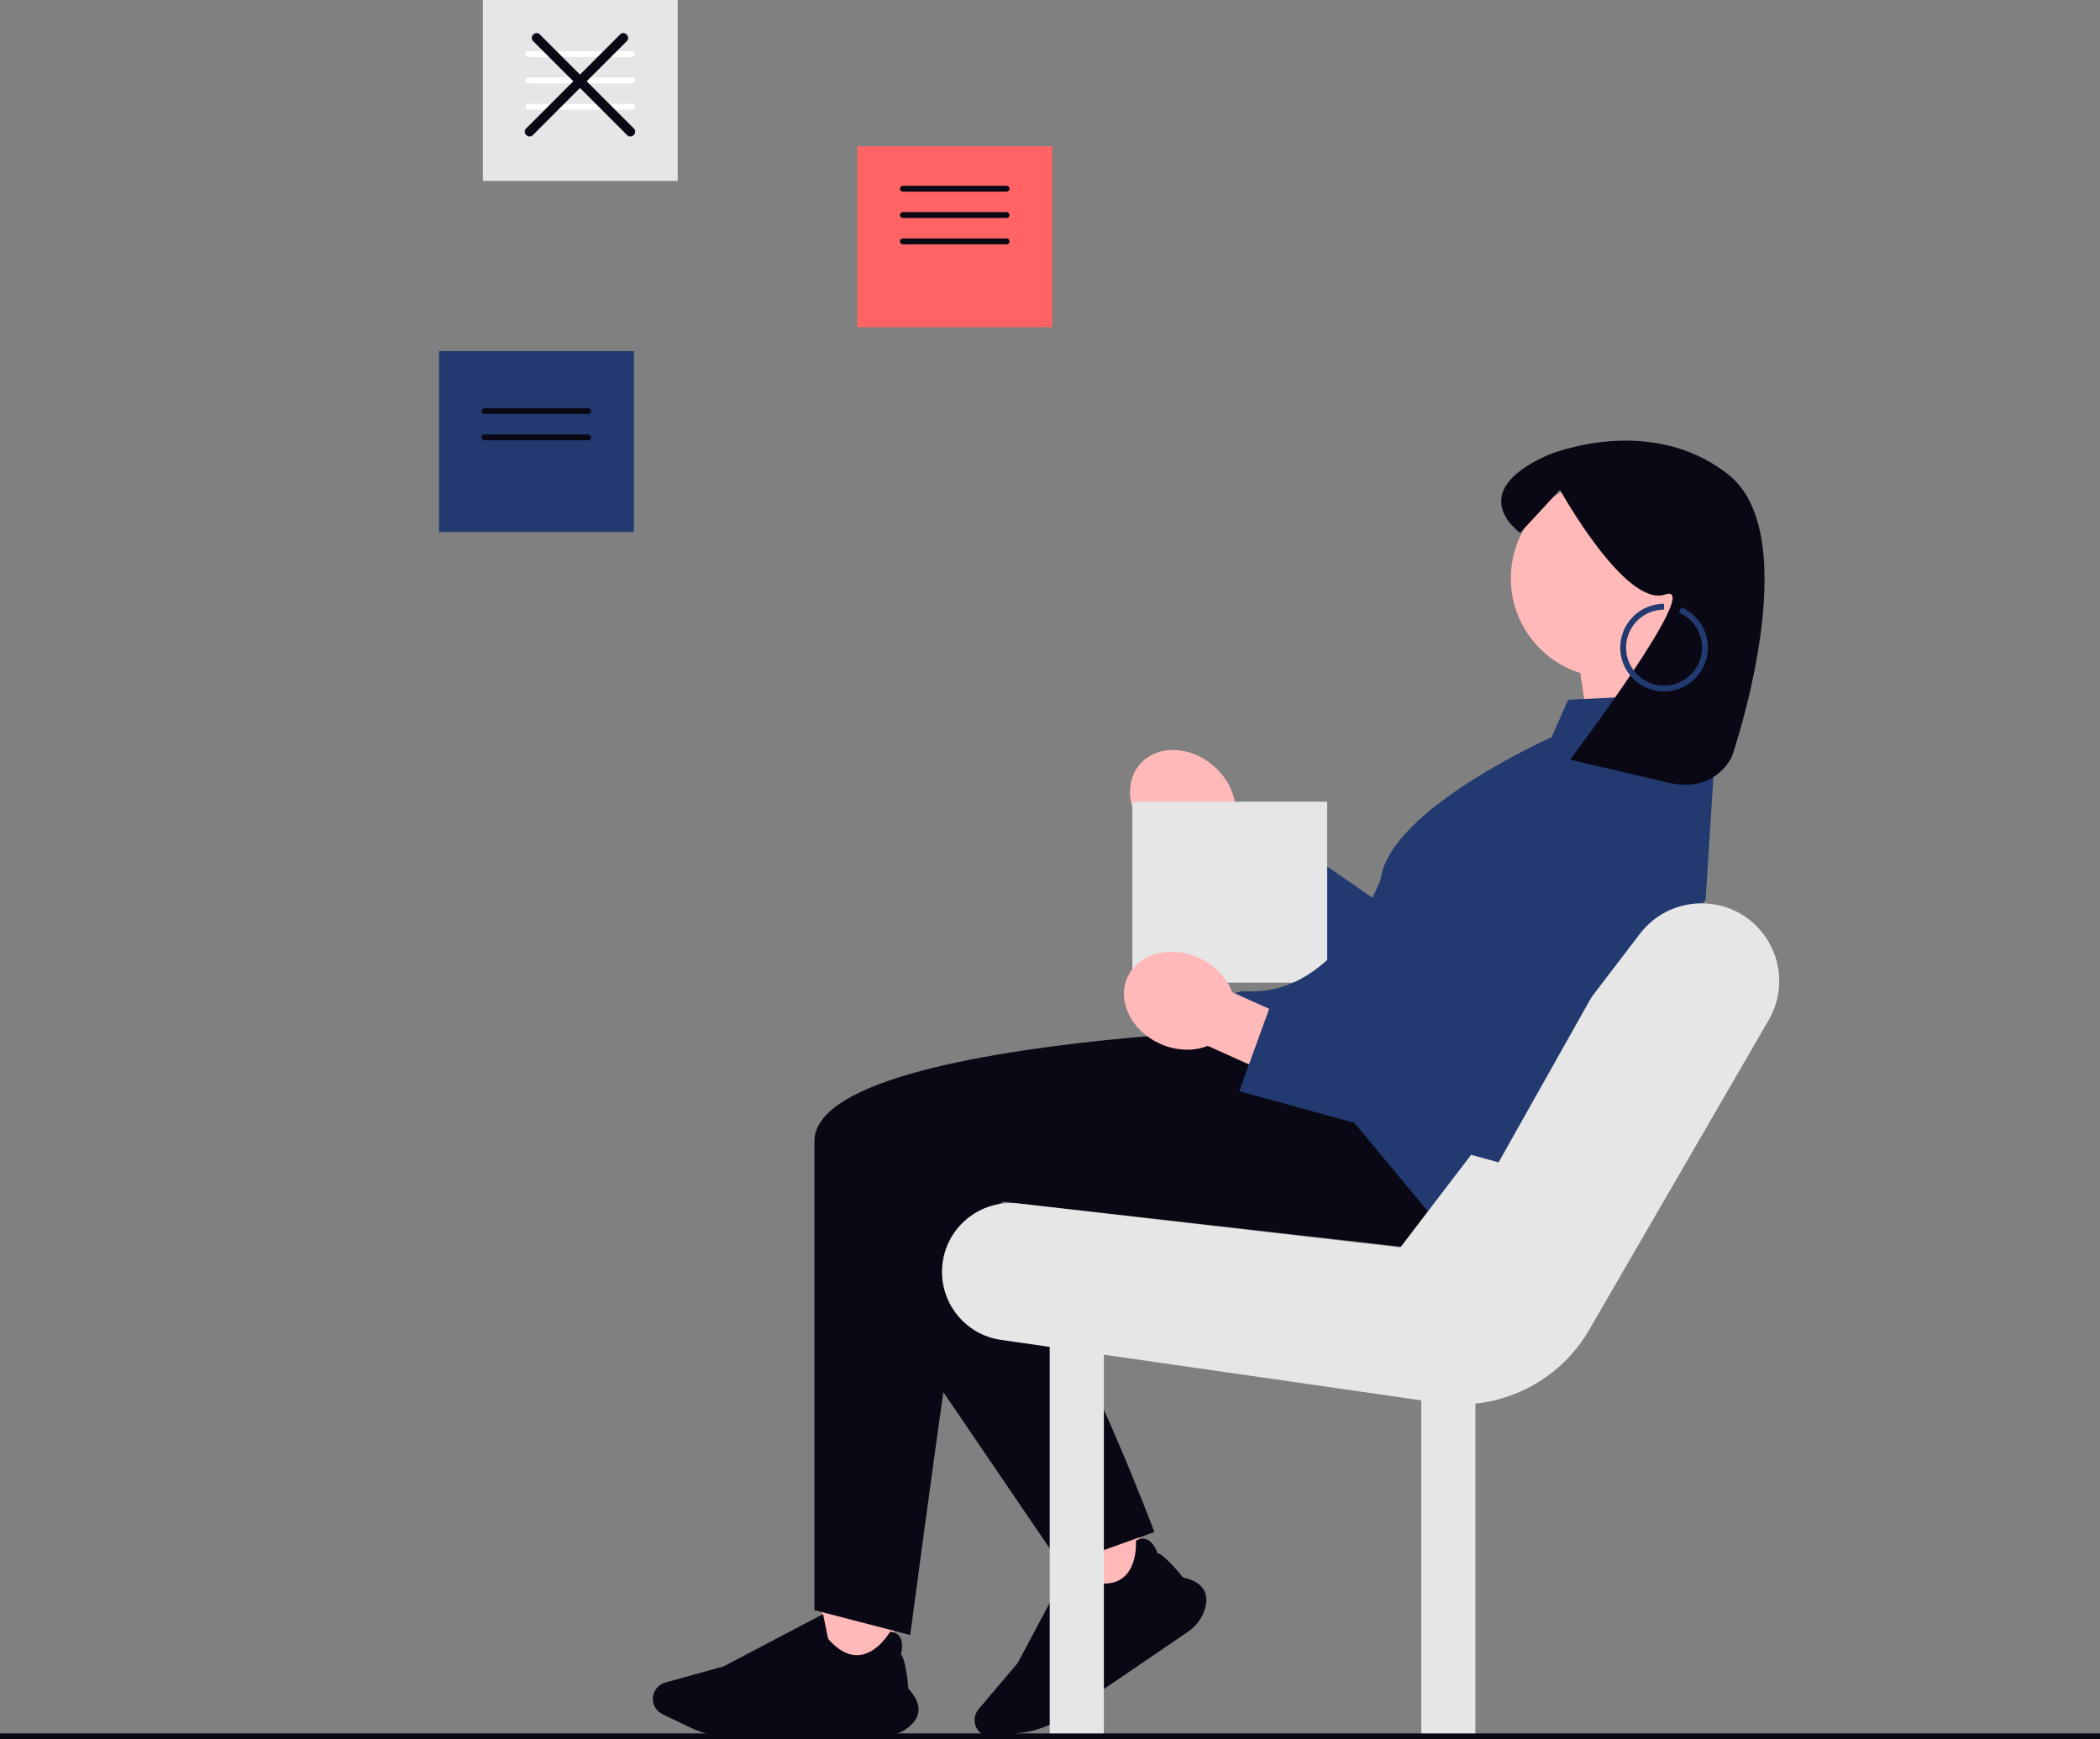 <svg xmlns="http://www.w3.org/2000/svg" width="717.828" height="594.459" viewBox="0 0 717.828 594.459" xmlns:xlink="http://www.w3.org/1999/xlink" role="img" artist="Katerina Limpitsouni" source="https://undraw.co/"><rect x="0" y="0" width="717.828" height="594.459" fill="#808080" stroke="none"/><path d="m422.39,276.584l25.787,22.945-13.397,15.056-25.787-22.945c-5.115.378-10.777-1.496-15.371-5.584-8.038-7.152-9.756-18.343-3.837-24.995,5.919-6.652,17.234-6.247,25.272.905,4.594,4.088,7.113,9.493,7.333,14.617Z" fill="#ffb9b9" stroke-width="0"/><polyline points="532.942 255.738 486.352 318.709 434.835 283.169 414.602 309.647 491.936 359.356 571.996 284.081" fill="#223A70" stroke-width="0"/><rect x="387.058" y="274" width="66.601" height="61.844" fill="#e6e6e6" stroke-width="0"/><rect x="280.994" y="538.637" width="24.617" height="32.446" fill="#ffb9b9" stroke-width="0"/><path d="m301.409,593.476h-52.327c-4.472,0-8.967-1.024-12.998-2.962l-9.647-4.637c-1.995-.959-3.283-3.008-3.283-5.221,0-2.595,1.747-4.891,4.248-5.584l19.902-5.507,34.047-17.896.025.129c.637,3.225,1.623,8.096,1.749,8.392,3.492,4,7.078,5.843,10.661,5.48,6.249-.633,10.403-7.849,10.444-7.922l.032-.056.064.007c1.463.151,2.546.742,3.217,1.754,1.425,2.149.556,5.459.413,5.959,1.707,1.67,2.473,10.998,2.532,11.751,2.468,2.616,3.641,5.132,3.486,7.476-.136,2.05-1.272,3.953-3.378,5.657-2.533,2.051-5.796,3.18-9.186,3.18Z" fill="#090814" stroke-width="0"/><path d="m584.202,197.692c0-18.713-15.17-33.882-33.882-33.882s-33.882,15.17-33.882,33.882c0,15.176,9.978,28.02,23.731,32.333l6.55,43.288,33.391-27.826s-7.213-9.188-11.082-19.549c9.143-6.068,15.174-16.451,15.174-28.247Z" fill="#ffb9b9" stroke-width="0"/><path d="m583.736,236.869l-47.688,2.29-5.694,12.812s-55.221,24.53-58.365,48.4c0,0-14.249,39.741-45.553,38.435-31.304-1.305,61.212,89.682,61.212,89.682l95.376-121,3.559-56.004-2.847-14.615Z" fill="#223A70" stroke-width="0"/><path d="m343.272,410.75l-19.33-2.19c4.92,10.45,3.2,34.85-.33,59.2-4.66,32.07-12.48,91.06-12.48,91.06l-32.74-8.5v-160.27c0-21.38,61.81-31.1,108.05-35.38,27.62-2.55,49.69-3.17,49.69-3.17l64,77-156.86-17.75Z" fill="#090814" stroke-width="0"/><rect x="365.315" y="514.151" width="24.617" height="32.446" transform="translate(-232.939 304.3) rotate(-34.231)" fill="#ffb9b9" stroke-width="0"/><path d="m411.462,543.36c-1.19-2.02-3.57-3.44-7.09-4.21-.47-.59-6.35-7.87-8.7-8.3-.16-.49-1.3-3.71-3.69-4.69-.77-.31-1.58-.36-2.43-.13-.4.1-.81.27-1.22.49l-.06.03.01.06c.01.09.63,8.39-4.18,12.43-2.76,2.31-6.76,2.81-11.9,1.47-.27-.18-3.82-3.65-6.16-5.96l-.1-.09-.19.35-17.89,33.6-13.35,15.75c-1.68,1.97-1.84,4.86-.38,7,1.25,1.83,3.47,2.8,5.66,2.47l10.58-1.59c4.42-.67,8.72-2.35,12.41-4.86l43.27-29.44c2.8-1.91,4.86-4.68,5.8-7.8.78-2.59.65-4.8-.39-6.58Z" fill="#090814" stroke-width="0"/><path d="m355.013,437.75c19.68,32.64,39.58,85.87,39.58,85.87l-5.37,1.92-23.95,8.56-2.53.91s-12.33-18.12-27.39-40.25c-15.74-23.14-34.46-50.66-45.22-66.46v-11.25c0-21.38,61.81-31.1,108.05-35.38l-62.34,32.83c5.84,3.45,12.49,12.16,19.17,23.25Z" fill="#090814" stroke-width="0"/><path d="m602.157,318.449l-0-0c-10.862-13.232-31.224-12.875-41.615.729l-81.868,107.174-130.488-15.006c-13.239-1.522-25.094,8.257-26.116,21.544v0c-.949,12.34,7.836,23.302,20.086,25.063l149.64,21.516c20.61,2.963,40.953-6.897,51.395-24.911l61.414-105.953c5.553-9.579,4.577-21.599-2.449-30.157Z" fill="#e6e6e6" stroke-width="0"/><rect x="358.819" y="447.705" width="18.506" height="145.795" fill="#e6e6e6" stroke-width="0"/><rect x="485.819" y="447.705" width="18.506" height="145.795" fill="#e6e6e6" stroke-width="0"/><path d="m592.08,258.373s-5.298,12.984-21.836,9.117c-22.365-5.229-33.547-7.843-33.547-7.843,0,0,46.13-61.151,32.526-56.466-13.604,4.685-35.996-35.779-35.996-35.779l-13.591,14.699s-19.701-13.59,9.484-26.567c0,0,34.618-14.707,61.672,6.668,27.054,21.375,1.29,96.171,1.29,96.171h0Z" fill="#090814" stroke-width="0"/><path d="m568.812,236.327c-8.263,0-14.985-6.723-14.985-14.985s6.722-14.985,14.985-14.985v2c-7.16,0-12.985,5.825-12.985,12.985s5.825,12.985,12.985,12.985c7.161,0,12.986-5.825,12.986-12.985,0-5.205-3.092-9.893-7.877-11.942l.787-1.838c5.522,2.365,9.09,7.774,9.09,13.78,0,8.263-6.723,14.985-14.986,14.985Z" fill="#223A70" stroke-width="0"/><rect x="150.058" y="120" width="66.601" height="61.844" fill="#223A70" stroke-width="0"/><rect x="293.058" y="50" width="66.601" height="61.844" fill="#ff6363" stroke-width="0"/><path d="m421.132,339.091l31.469,14.182-8.28,18.374-31.469-14.182c-4.768,1.89-10.731,1.796-16.337-.731-9.809-4.421-14.796-14.585-11.137-22.704,3.659-8.118,14.576-11.115,24.386-6.695,5.606,2.527,9.627,6.931,11.369,11.755Z" fill="#ffb9b9" stroke-width="0"/><polyline points="520.389 286.135 494.765 360.158 434.977 341.652 423.589 372.97 512.251 397.275 566.132 301.5" fill="#223A70" stroke-width="0"/><line y1="593.459" x2="717.828" y2="593.459" fill="none" stroke="#090814" stroke-miterlimit="10" stroke-width="2"/><path d="m201.088,141.5h-35.458c-.552,0-1-.447-1-1s.448-1,1-1h35.458c.552,0,1,.447,1,1s-.448,1-1,1Z" fill="#090814" stroke-width="0"/><path d="m201.088,150.5h-35.458c-.552,0-1-.447-1-1s.448-1,1-1h35.458c.552,0,1,.447,1,1s-.448,1-1,1Z" fill="#090814" stroke-width="0"/><path d="m344.088,74.5h-35.458c-.552,0-1-.447-1-1s.448-1,1-1h35.458c.552,0,1,.447,1,1s-.448,1-1,1Z" fill="#090814" stroke-width="0"/><path d="m344.088,83.5h-35.458c-.552,0-1-.447-1-1s.448-1,1-1h35.458c.552,0,1,.447,1,1s-.448,1-1,1Z" fill="#090814" stroke-width="0"/><path d="m344.088,65.5h-35.458c-.552,0-1-.447-1-1s.448-1,1-1h35.458c.552,0,1,.447,1,1s-.448,1-1,1Z" fill="#090814" stroke-width="0"/><rect x="165.058" width="66.601" height="61.844" fill="#e6e6e6" stroke-width="0"/><path d="m216.088,28.5h-35.458c-.552,0-1-.447-1-1s.448-1,1-1h35.458c.552,0,1,.447,1,1s-.448,1-1,1Z" fill="#fff" stroke-width="0"/><path d="m216.088,37.5h-35.458c-.552,0-1-.447-1-1s.448-1,1-1h35.458c.552,0,1,.447,1,1s-.448,1-1,1Z" fill="#fff" stroke-width="0"/><path d="m216.088,19.5h-35.458c-.552,0-1-.447-1-1s.448-1,1-1h35.458c.552,0,1,.447,1,1s-.448,1-1,1Z" fill="#fff" stroke-width="0"/><path d="m182.25,14.066c10.707,10.707,21.413,21.413,32.12,32.12,1.473,1.473,3.761-.813,2.287-2.287-10.707-10.707-21.413-21.413-32.12-32.12-1.473-1.473-3.761.813-2.287,2.287h0Z" fill="#090814" stroke-width="0"/><path d="m211.966,11.779c-10.707,10.707-21.413,21.413-32.12,32.12-1.473,1.473.813,3.761,2.287,2.287,10.707-10.707,21.413-21.413,32.12-32.12,1.473-1.473-.813-3.761-2.287-2.287h0Z" fill="#090814" stroke-width="0"/></svg>